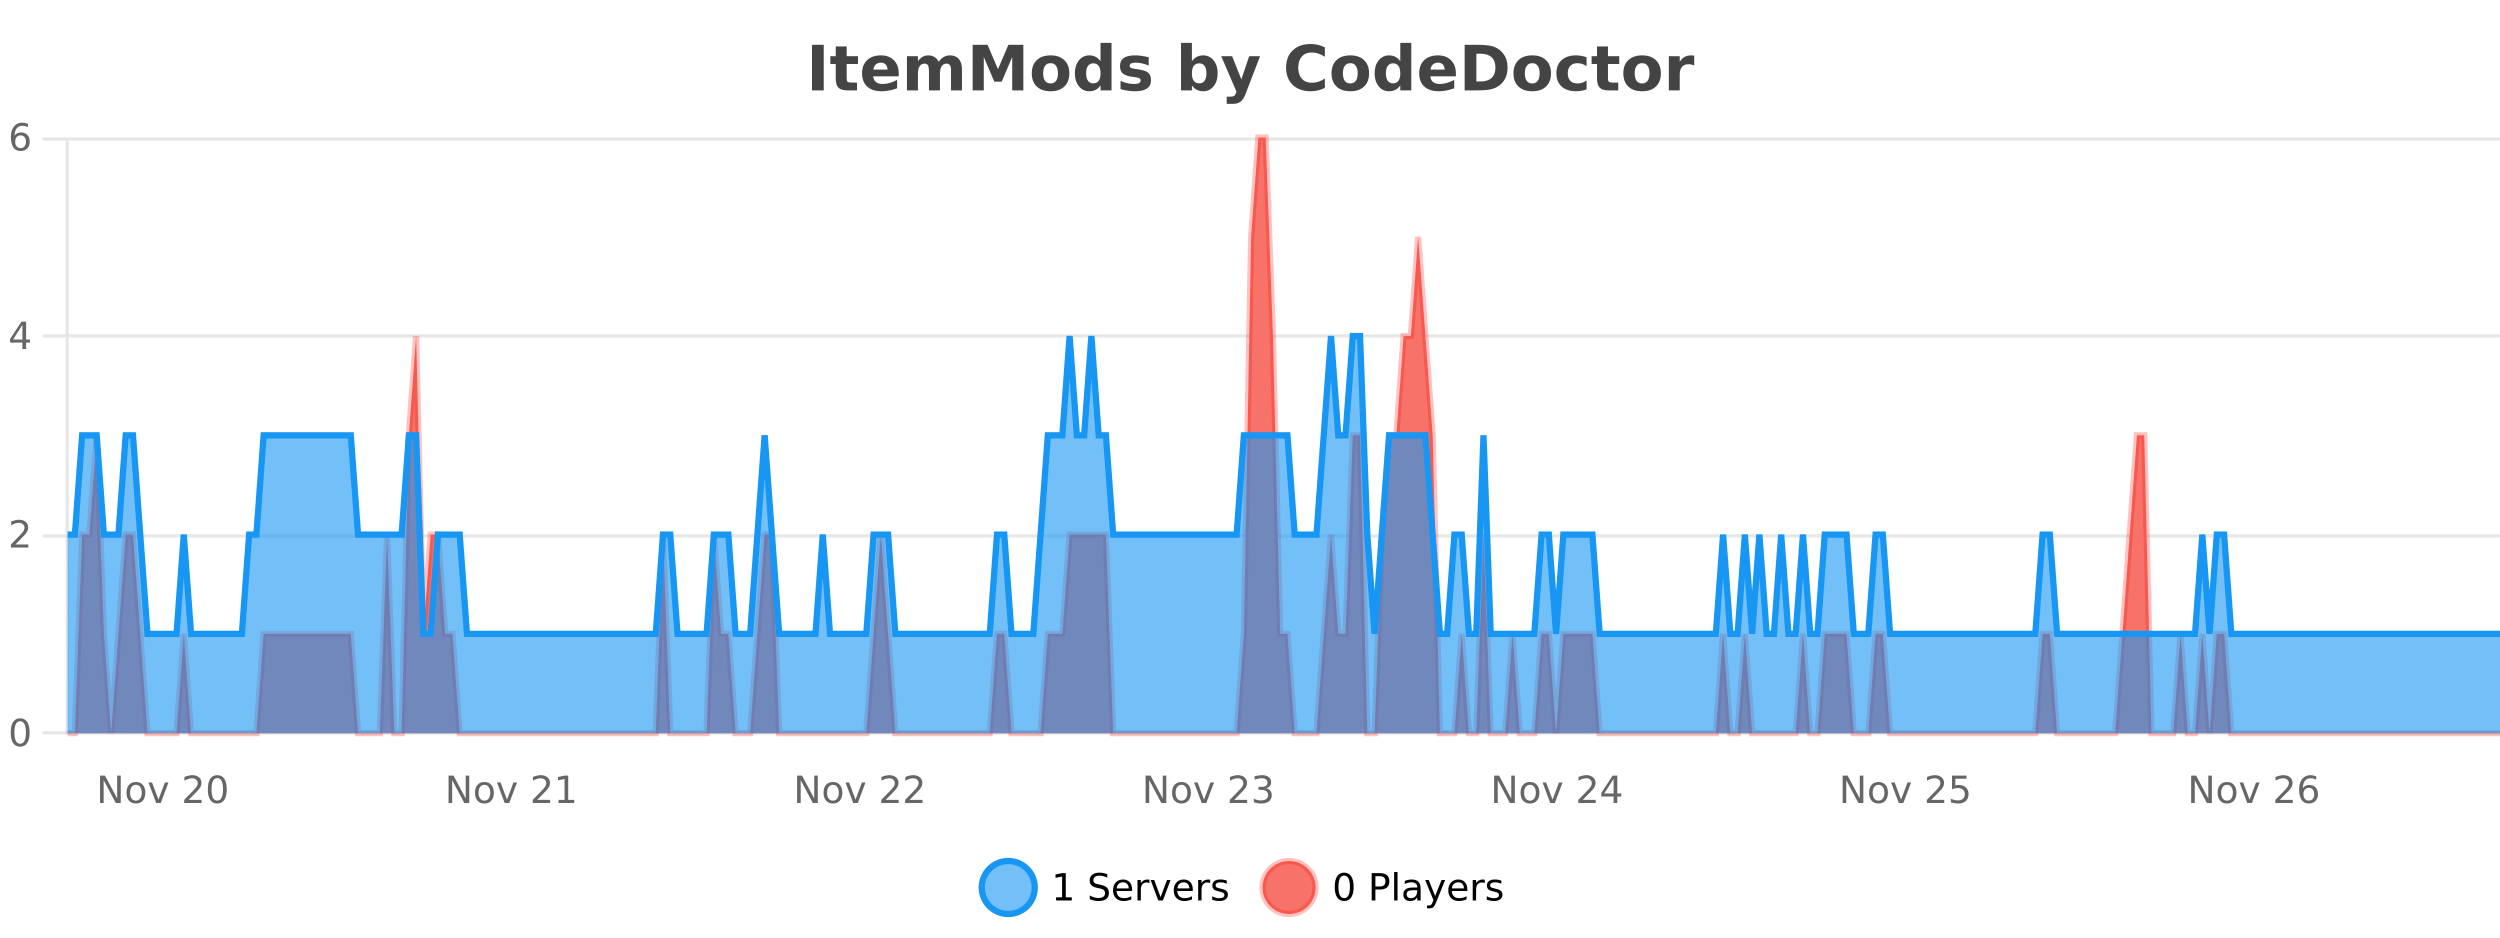<?xml version="1.0" encoding="UTF-8"?>
<svg xmlns="http://www.w3.org/2000/svg" xmlns:xlink="http://www.w3.org/1999/xlink" width="800pt" height="300pt" viewBox="0 0 800 300" version="1.1">
<defs>
<clipPath id="clip1">
  <path d="M 285 263 L 360 263 L 360 300 L 285 300 Z M 285 263 "/>
</clipPath>
<clipPath id="clip2">
  <path d="M 375 263 L 450 263 L 450 300 L 375 300 Z M 375 263 "/>
</clipPath>
<clipPath id="clip3">
  <path d="M 21.633 44 L 800 44 L 800 234.602 L 21.633 234.602 Z M 21.633 44 "/>
</clipPath>
<clipPath id="clip4">
  <path d="M 20.633 43 L 800 43 L 800 235.602 L 20.633 235.602 Z M 20.633 43 "/>
</clipPath>
<clipPath id="clip5">
  <path d="M 21.633 107 L 800 107 L 800 234.602 L 21.633 234.602 Z M 21.633 107 "/>
</clipPath>
<clipPath id="clip6">
  <path d="M 20.633 79 L 800 79 L 800 232 L 20.633 232 Z M 20.633 79 "/>
</clipPath>
</defs>
<g id="surface676046">
<rect x="0" y="0" width="800" height="300" style="fill:rgb(100%,100%,100%);fill-opacity:1;stroke:none;"/>
<path style="fill:none;stroke-width:1;stroke-linecap:butt;stroke-linejoin:miter;stroke:rgb(0%,0%,0%);stroke-opacity:0.098;stroke-miterlimit:10;" d="M 22 234.5 L 800 234.5 "/>
<path style="fill:none;stroke-width:1;stroke-linecap:butt;stroke-linejoin:miter;stroke:rgb(0%,0%,0%);stroke-opacity:0.098;stroke-miterlimit:10;" d="M 13.633 234.5 L 21 234.5 "/>
<path style="fill:none;stroke-width:1;stroke-linecap:butt;stroke-linejoin:miter;stroke:rgb(0%,0%,0%);stroke-opacity:0.098;stroke-miterlimit:10;" d="M 22 171.5 L 800 171.5 "/>
<path style="fill:none;stroke-width:1;stroke-linecap:butt;stroke-linejoin:miter;stroke:rgb(0%,0%,0%);stroke-opacity:0.098;stroke-miterlimit:10;" d="M 13.633 171.5 L 21 171.5 "/>
<path style="fill:none;stroke-width:1;stroke-linecap:butt;stroke-linejoin:miter;stroke:rgb(0%,0%,0%);stroke-opacity:0.098;stroke-miterlimit:10;" d="M 22 107.5 L 800 107.5 "/>
<path style="fill:none;stroke-width:1;stroke-linecap:butt;stroke-linejoin:miter;stroke:rgb(0%,0%,0%);stroke-opacity:0.098;stroke-miterlimit:10;" d="M 13.633 107.5 L 21 107.5 "/>
<path style="fill:none;stroke-width:1;stroke-linecap:butt;stroke-linejoin:miter;stroke:rgb(0%,0%,0%);stroke-opacity:0.098;stroke-miterlimit:10;" d="M 22 44.5 L 800 44.5 "/>
<path style="fill:none;stroke-width:1;stroke-linecap:butt;stroke-linejoin:miter;stroke:rgb(0%,0%,0%);stroke-opacity:0.098;stroke-miterlimit:10;" d="M 13.633 44.5 L 21 44.5 "/>
<path style=" stroke:none;fill-rule:nonzero;fill:rgb(9.02%,58.824%,95.294%);fill-opacity:0.6;" d="M 331.121 284 C 331.121 288.688 327.324 292.484 322.637 292.484 C 317.953 292.484 314.152 288.688 314.152 284 C 314.152 279.312 317.953 275.516 322.637 275.516 C 327.324 275.516 331.121 279.312 331.121 284 Z M 331.121 284 "/>
<g clip-path="url(#clip1)" clip-rule="nonzero">
<path style="fill:none;stroke-width:2;stroke-linecap:butt;stroke-linejoin:miter;stroke:rgb(9.02%,58.824%,95.294%);stroke-opacity:1;stroke-miterlimit:10;" d="M 331.121 284 C 331.121 288.688 327.324 292.484 322.637 292.484 C 317.953 292.484 314.152 288.688 314.152 284 C 314.152 279.312 317.953 275.516 322.637 275.516 C 327.324 275.516 331.121 279.312 331.121 284 Z M 331.121 284 "/>
</g>
<path style=" stroke:none;fill-rule:nonzero;fill:rgb(0%,0%,0%);fill-opacity:1;" d="M 337.938 287.156 L 339.875 287.156 L 339.875 280.484 L 337.766 280.906 L 337.766 279.828 L 339.859 279.406 L 341.047 279.406 L 341.047 287.156 L 342.984 287.156 L 342.984 288.156 L 337.938 288.156 Z M 354.32 279.688 L 354.32 280.844 C 353.871 280.637 353.445 280.48 353.039 280.375 C 352.641 280.262 352.262 280.203 351.898 280.203 C 351.25 280.203 350.75 280.328 350.398 280.578 C 350.055 280.828 349.883 281.188 349.883 281.656 C 349.883 282.043 349.996 282.336 350.227 282.531 C 350.453 282.73 350.898 282.887 351.555 283 L 352.258 283.156 C 353.141 283.324 353.793 283.621 354.211 284.047 C 354.637 284.465 354.852 285.027 354.852 285.734 C 354.852 286.59 354.562 287.234 353.992 287.672 C 353.43 288.109 352.594 288.328 351.492 288.328 C 351.086 288.328 350.648 288.281 350.18 288.188 C 349.711 288.094 349.227 287.953 348.727 287.766 L 348.727 286.547 C 349.203 286.82 349.672 287.023 350.133 287.156 C 350.602 287.293 351.055 287.359 351.492 287.359 C 352.168 287.359 352.688 287.23 353.055 286.969 C 353.43 286.699 353.617 286.32 353.617 285.828 C 353.617 285.402 353.48 285.07 353.211 284.828 C 352.949 284.578 352.516 284.398 351.914 284.281 L 351.195 284.141 C 350.309 283.965 349.668 283.688 349.273 283.312 C 348.887 282.938 348.695 282.418 348.695 281.75 C 348.695 280.969 348.965 280.359 349.508 279.922 C 350.047 279.477 350.797 279.25 351.758 279.25 C 352.172 279.25 352.59 279.289 353.008 279.359 C 353.434 279.434 353.871 279.543 354.32 279.688 Z M 362.266 284.609 L 362.266 285.125 L 357.297 285.125 C 357.348 285.875 357.57 286.445 357.969 286.828 C 358.375 287.215 358.93 287.406 359.641 287.406 C 360.055 287.406 360.457 287.359 360.844 287.266 C 361.238 287.164 361.629 287.008 362.016 286.797 L 362.016 287.828 C 361.617 287.984 361.219 288.105 360.812 288.188 C 360.406 288.281 359.992 288.328 359.578 288.328 C 358.535 288.328 357.707 288.027 357.094 287.422 C 356.477 286.809 356.172 285.98 356.172 284.938 C 356.172 283.867 356.461 283.016 357.047 282.391 C 357.629 281.758 358.41 281.438 359.391 281.438 C 360.273 281.438 360.973 281.727 361.484 282.297 C 362.004 282.859 362.266 283.633 362.266 284.609 Z M 361.188 284.281 C 361.176 283.699 361.008 283.23 360.688 282.875 C 360.363 282.523 359.938 282.344 359.406 282.344 C 358.801 282.344 358.316 282.516 357.953 282.859 C 357.598 283.203 357.395 283.684 357.344 284.297 Z M 367.836 282.594 C 367.711 282.531 367.574 282.484 367.43 282.453 C 367.293 282.414 367.137 282.391 366.961 282.391 C 366.355 282.391 365.887 282.59 365.555 282.984 C 365.23 283.383 365.07 283.953 365.07 284.703 L 365.07 288.156 L 363.992 288.156 L 363.992 281.594 L 365.07 281.594 L 365.07 282.609 C 365.297 282.215 365.594 281.922 365.961 281.734 C 366.324 281.539 366.766 281.438 367.289 281.438 C 367.359 281.438 367.438 281.445 367.523 281.453 C 367.617 281.465 367.715 281.48 367.82 281.5 Z M 368.195 281.594 L 369.336 281.594 L 371.383 287.094 L 373.445 281.594 L 374.586 281.594 L 372.117 288.156 L 370.648 288.156 Z M 381.688 284.609 L 381.688 285.125 L 376.719 285.125 C 376.77 285.875 376.992 286.445 377.391 286.828 C 377.797 287.215 378.352 287.406 379.062 287.406 C 379.477 287.406 379.879 287.359 380.266 287.266 C 380.66 287.164 381.051 287.008 381.438 286.797 L 381.438 287.828 C 381.039 287.984 380.641 288.105 380.234 288.188 C 379.828 288.281 379.414 288.328 379 288.328 C 377.957 288.328 377.129 288.027 376.516 287.422 C 375.898 286.809 375.594 285.98 375.594 284.938 C 375.594 283.867 375.883 283.016 376.469 282.391 C 377.051 281.758 377.832 281.438 378.812 281.438 C 379.695 281.438 380.395 281.727 380.906 282.297 C 381.426 282.859 381.688 283.633 381.688 284.609 Z M 380.609 284.281 C 380.598 283.699 380.43 283.23 380.109 282.875 C 379.785 282.523 379.359 282.344 378.828 282.344 C 378.223 282.344 377.738 282.516 377.375 282.859 C 377.02 283.203 376.816 283.684 376.766 284.297 Z M 387.258 282.594 C 387.133 282.531 386.996 282.484 386.852 282.453 C 386.715 282.414 386.559 282.391 386.383 282.391 C 385.777 282.391 385.309 282.59 384.977 282.984 C 384.652 283.383 384.492 283.953 384.492 284.703 L 384.492 288.156 L 383.414 288.156 L 383.414 281.594 L 384.492 281.594 L 384.492 282.609 C 384.719 282.215 385.016 281.922 385.383 281.734 C 385.746 281.539 386.188 281.438 386.711 281.438 C 386.781 281.438 386.859 281.445 386.945 281.453 C 387.039 281.465 387.137 281.48 387.242 281.5 Z M 392.562 281.781 L 392.562 282.812 C 392.258 282.656 391.941 282.543 391.609 282.469 C 391.285 282.387 390.945 282.344 390.594 282.344 C 390.062 282.344 389.66 282.43 389.391 282.594 C 389.117 282.75 388.984 282.996 388.984 283.328 C 388.984 283.578 389.078 283.777 389.266 283.922 C 389.461 284.059 389.852 284.188 390.438 284.312 L 390.797 284.406 C 391.566 284.562 392.113 284.793 392.438 285.094 C 392.758 285.398 392.922 285.812 392.922 286.344 C 392.922 286.961 392.676 287.445 392.188 287.797 C 391.707 288.152 391.047 288.328 390.203 288.328 C 389.848 288.328 389.477 288.289 389.094 288.219 C 388.719 288.156 388.32 288.059 387.906 287.922 L 387.906 286.797 C 388.301 287.008 388.691 287.164 389.078 287.266 C 389.461 287.371 389.848 287.422 390.234 287.422 C 390.734 287.422 391.117 287.34 391.391 287.172 C 391.672 286.996 391.812 286.746 391.812 286.422 C 391.812 286.133 391.711 285.906 391.516 285.75 C 391.316 285.594 390.883 285.445 390.219 285.297 L 389.844 285.219 C 389.176 285.074 388.691 284.855 388.391 284.562 C 388.098 284.273 387.953 283.875 387.953 283.375 C 387.953 282.75 388.172 282.273 388.609 281.938 C 389.047 281.605 389.664 281.438 390.469 281.438 C 390.863 281.438 391.238 281.469 391.594 281.531 C 391.945 281.586 392.27 281.668 392.562 281.781 Z M 332.637 277.016 "/>
<path style=" stroke:none;fill-rule:nonzero;fill:rgb(96.863%,44.706%,40.784%);fill-opacity:1;" d="M 420.988 284 C 420.988 288.688 417.191 292.484 412.504 292.484 C 407.82 292.484 404.02 288.688 404.02 284 C 404.02 279.312 407.82 275.516 412.504 275.516 C 417.191 275.516 420.988 279.312 420.988 284 Z M 420.988 284 "/>
<g clip-path="url(#clip2)" clip-rule="nonzero">
<path style="fill:none;stroke-width:2;stroke-linecap:butt;stroke-linejoin:miter;stroke:rgb(100%,4.706%,0%);stroke-opacity:0.247;stroke-miterlimit:10;" d="M 420.988 284 C 420.988 288.688 417.191 292.484 412.504 292.484 C 407.82 292.484 404.02 288.688 404.02 284 C 404.02 279.312 407.82 275.516 412.504 275.516 C 417.191 275.516 420.988 279.312 420.988 284 Z M 420.988 284 "/>
</g>
<path style=" stroke:none;fill-rule:nonzero;fill:rgb(0%,0%,0%);fill-opacity:1;" d="M 430.133 280.188 C 429.527 280.188 429.07 280.492 428.758 281.094 C 428.453 281.688 428.305 282.59 428.305 283.797 C 428.305 284.996 428.453 285.898 428.758 286.5 C 429.07 287.094 429.527 287.391 430.133 287.391 C 430.746 287.391 431.203 287.094 431.508 286.5 C 431.82 285.898 431.977 284.996 431.977 283.797 C 431.977 282.59 431.82 281.688 431.508 281.094 C 431.203 280.492 430.746 280.188 430.133 280.188 Z M 430.133 279.25 C 431.109 279.25 431.859 279.641 432.383 280.422 C 432.902 281.195 433.164 282.32 433.164 283.797 C 433.164 285.266 432.902 286.391 432.383 287.172 C 431.859 287.945 431.109 288.328 430.133 288.328 C 429.152 288.328 428.402 287.945 427.883 287.172 C 427.371 286.391 427.117 285.266 427.117 283.797 C 427.117 282.32 427.371 281.195 427.883 280.422 C 428.402 279.641 429.152 279.25 430.133 279.25 Z M 440.125 280.375 L 440.125 283.672 L 441.609 283.672 C 442.16 283.672 442.586 283.531 442.891 283.25 C 443.191 282.961 443.344 282.547 443.344 282.016 C 443.344 281.496 443.191 281.094 442.891 280.812 C 442.586 280.523 442.16 280.375 441.609 280.375 Z M 438.938 279.406 L 441.609 279.406 C 442.598 279.406 443.344 279.633 443.844 280.078 C 444.344 280.516 444.594 281.164 444.594 282.016 C 444.594 282.883 444.344 283.539 443.844 283.984 C 443.344 284.422 442.598 284.641 441.609 284.641 L 440.125 284.641 L 440.125 288.156 L 438.938 288.156 Z M 446.129 279.031 L 447.207 279.031 L 447.207 288.156 L 446.129 288.156 Z M 452.445 284.859 C 451.578 284.859 450.977 284.961 450.633 285.156 C 450.297 285.355 450.133 285.695 450.133 286.172 C 450.133 286.559 450.258 286.867 450.508 287.094 C 450.766 287.312 451.109 287.422 451.539 287.422 C 452.141 287.422 452.621 287.215 452.977 286.797 C 453.34 286.371 453.523 285.805 453.523 285.094 L 453.523 284.859 Z M 454.602 284.406 L 454.602 288.156 L 453.523 288.156 L 453.523 287.156 C 453.273 287.555 452.965 287.852 452.602 288.047 C 452.234 288.234 451.789 288.328 451.258 288.328 C 450.578 288.328 450.043 288.141 449.648 287.766 C 449.25 287.383 449.055 286.875 449.055 286.25 C 449.055 285.512 449.297 284.953 449.789 284.578 C 450.289 284.203 451.027 284.016 452.008 284.016 L 453.523 284.016 L 453.523 283.906 C 453.523 283.406 453.355 283.023 453.023 282.75 C 452.699 282.48 452.246 282.344 451.664 282.344 C 451.289 282.344 450.918 282.391 450.555 282.484 C 450.199 282.578 449.859 282.715 449.539 282.891 L 449.539 281.891 C 449.934 281.734 450.312 281.621 450.68 281.547 C 451.055 281.477 451.418 281.438 451.773 281.438 C 452.719 281.438 453.43 281.684 453.898 282.172 C 454.367 282.664 454.602 283.406 454.602 284.406 Z M 459.551 288.766 C 459.246 289.547 458.949 290.055 458.66 290.297 C 458.367 290.535 457.98 290.656 457.504 290.656 L 456.645 290.656 L 456.645 289.75 L 457.27 289.75 C 457.57 289.75 457.801 289.676 457.957 289.531 C 458.121 289.395 458.305 289.066 458.504 288.547 L 458.707 288.047 L 456.051 281.594 L 457.191 281.594 L 459.238 286.719 L 461.301 281.594 L 462.441 281.594 Z M 469.543 284.609 L 469.543 285.125 L 464.574 285.125 C 464.625 285.875 464.848 286.445 465.246 286.828 C 465.652 287.215 466.207 287.406 466.918 287.406 C 467.332 287.406 467.734 287.359 468.121 287.266 C 468.516 287.164 468.906 287.008 469.293 286.797 L 469.293 287.828 C 468.895 287.984 468.496 288.105 468.09 288.188 C 467.684 288.281 467.27 288.328 466.855 288.328 C 465.812 288.328 464.984 288.027 464.371 287.422 C 463.754 286.809 463.449 285.98 463.449 284.938 C 463.449 283.867 463.738 283.016 464.324 282.391 C 464.906 281.758 465.688 281.438 466.668 281.438 C 467.551 281.438 468.25 281.727 468.762 282.297 C 469.281 282.859 469.543 283.633 469.543 284.609 Z M 468.465 284.281 C 468.453 283.699 468.285 283.23 467.965 282.875 C 467.641 282.523 467.215 282.344 466.684 282.344 C 466.078 282.344 465.594 282.516 465.23 282.859 C 464.875 283.203 464.672 283.684 464.621 284.297 Z M 475.113 282.594 C 474.988 282.531 474.852 282.484 474.707 282.453 C 474.57 282.414 474.414 282.391 474.238 282.391 C 473.633 282.391 473.164 282.59 472.832 282.984 C 472.508 283.383 472.348 283.953 472.348 284.703 L 472.348 288.156 L 471.27 288.156 L 471.27 281.594 L 472.348 281.594 L 472.348 282.609 C 472.574 282.215 472.871 281.922 473.238 281.734 C 473.602 281.539 474.043 281.438 474.566 281.438 C 474.637 281.438 474.715 281.445 474.801 281.453 C 474.895 281.465 474.992 281.48 475.098 281.5 Z M 480.422 281.781 L 480.422 282.812 C 480.117 282.656 479.801 282.543 479.469 282.469 C 479.145 282.387 478.805 282.344 478.453 282.344 C 477.922 282.344 477.52 282.43 477.25 282.594 C 476.977 282.75 476.844 282.996 476.844 283.328 C 476.844 283.578 476.938 283.777 477.125 283.922 C 477.32 284.059 477.711 284.188 478.297 284.312 L 478.656 284.406 C 479.426 284.562 479.973 284.793 480.297 285.094 C 480.617 285.398 480.781 285.812 480.781 286.344 C 480.781 286.961 480.535 287.445 480.047 287.797 C 479.566 288.152 478.906 288.328 478.062 288.328 C 477.707 288.328 477.336 288.289 476.953 288.219 C 476.578 288.156 476.18 288.059 475.766 287.922 L 475.766 286.797 C 476.16 287.008 476.551 287.164 476.938 287.266 C 477.32 287.371 477.707 287.422 478.094 287.422 C 478.594 287.422 478.977 287.34 479.25 287.172 C 479.531 286.996 479.672 286.746 479.672 286.422 C 479.672 286.133 479.57 285.906 479.375 285.75 C 479.176 285.594 478.742 285.445 478.078 285.297 L 477.703 285.219 C 477.035 285.074 476.551 284.855 476.25 284.562 C 475.957 284.273 475.812 283.875 475.812 283.375 C 475.812 282.75 476.031 282.273 476.469 281.938 C 476.906 281.605 477.523 281.438 478.328 281.438 C 478.723 281.438 479.098 281.469 479.453 281.531 C 479.805 281.586 480.129 281.668 480.422 281.781 Z M 422.504 277.016 "/>
<path style=" stroke:none;fill-rule:nonzero;fill:rgb(26.667%,26.667%,26.667%);fill-opacity:1;" d="M 259.844 14.344 L 263.594 14.344 L 263.594 28.922 L 259.844 28.922 Z M 270.941 14.875 L 270.941 17.984 L 274.551 17.984 L 274.551 20.484 L 270.941 20.484 L 270.941 25.125 C 270.941 25.637 271.039 25.98 271.238 26.156 C 271.445 26.336 271.848 26.422 272.441 26.422 L 274.238 26.422 L 274.238 28.922 L 271.238 28.922 C 269.863 28.922 268.883 28.637 268.301 28.062 C 267.727 27.48 267.441 26.5 267.441 25.125 L 267.441 20.484 L 265.707 20.484 L 265.707 17.984 L 267.441 17.984 L 267.441 14.875 Z M 287.594 23.422 L 287.594 24.422 L 279.422 24.422 C 279.504 25.246 279.801 25.859 280.312 26.266 C 280.82 26.672 281.531 26.875 282.438 26.875 C 283.176 26.875 283.93 26.766 284.703 26.547 C 285.473 26.328 286.266 26 287.078 25.562 L 287.078 28.25 C 286.254 28.562 285.426 28.797 284.594 28.953 C 283.77 29.117 282.945 29.203 282.125 29.203 C 280.145 29.203 278.602 28.703 277.5 27.703 C 276.406 26.695 275.859 25.281 275.859 23.469 C 275.859 21.68 276.395 20.273 277.469 19.25 C 278.551 18.23 280.035 17.719 281.922 17.719 C 283.641 17.719 285.016 18.242 286.047 19.281 C 287.078 20.312 287.594 21.695 287.594 23.422 Z M 284 22.266 C 284 21.602 283.805 21.062 283.422 20.656 C 283.035 20.25 282.531 20.047 281.906 20.047 C 281.227 20.047 280.676 20.242 280.25 20.625 C 279.832 21 279.57 21.547 279.469 22.266 Z M 300.379 19.797 C 300.824 19.121 301.352 18.605 301.957 18.25 C 302.57 17.898 303.242 17.719 303.973 17.719 C 305.223 17.719 306.176 18.109 306.832 18.891 C 307.496 19.664 307.832 20.789 307.832 22.266 L 307.832 28.922 L 304.316 28.922 L 304.316 23.219 C 304.316 23.137 304.316 23.047 304.316 22.953 C 304.324 22.859 304.332 22.73 304.332 22.562 C 304.332 21.793 304.215 21.234 303.988 20.891 C 303.758 20.539 303.387 20.359 302.879 20.359 C 302.223 20.359 301.711 20.637 301.348 21.188 C 300.98 21.73 300.793 22.516 300.785 23.547 L 300.785 28.922 L 297.27 28.922 L 297.27 23.219 C 297.27 22.012 297.164 21.234 296.957 20.891 C 296.746 20.539 296.379 20.359 295.848 20.359 C 295.168 20.359 294.648 20.637 294.285 21.188 C 293.918 21.73 293.738 22.516 293.738 23.547 L 293.738 28.922 L 290.223 28.922 L 290.223 17.984 L 293.738 17.984 L 293.738 19.578 C 294.176 18.965 294.668 18.5 295.223 18.188 C 295.773 17.875 296.387 17.719 297.066 17.719 C 297.816 17.719 298.48 17.902 299.066 18.266 C 299.648 18.633 300.086 19.141 300.379 19.797 Z M 311.25 14.344 L 316.031 14.344 L 319.344 22.141 L 322.688 14.344 L 327.469 14.344 L 327.469 28.922 L 323.906 28.922 L 323.906 18.25 L 320.547 26.125 L 318.172 26.125 L 314.812 18.25 L 314.812 28.922 L 311.25 28.922 Z M 336.199 20.219 C 335.418 20.219 334.824 20.5 334.418 21.062 C 334.012 21.617 333.809 22.418 333.809 23.469 C 333.809 24.512 334.012 25.312 334.418 25.875 C 334.824 26.43 335.418 26.703 336.199 26.703 C 336.957 26.703 337.535 26.43 337.934 25.875 C 338.34 25.312 338.543 24.512 338.543 23.469 C 338.543 22.418 338.34 21.617 337.934 21.062 C 337.535 20.5 336.957 20.219 336.199 20.219 Z M 336.199 17.719 C 338.074 17.719 339.535 18.23 340.59 19.25 C 341.652 20.262 342.184 21.668 342.184 23.469 C 342.184 25.262 341.652 26.668 340.59 27.688 C 339.535 28.699 338.074 29.203 336.199 29.203 C 334.301 29.203 332.824 28.699 331.762 27.688 C 330.699 26.668 330.168 25.262 330.168 23.469 C 330.168 21.668 330.699 20.262 331.762 19.25 C 332.824 18.23 334.301 17.719 336.199 17.719 Z M 352.172 19.578 L 352.172 13.719 L 355.688 13.719 L 355.688 28.922 L 352.172 28.922 L 352.172 27.344 C 351.691 27.992 351.16 28.465 350.578 28.766 C 349.992 29.055 349.32 29.203 348.562 29.203 C 347.219 29.203 346.113 28.668 345.25 27.594 C 344.383 26.523 343.953 25.148 343.953 23.469 C 343.953 21.781 344.383 20.402 345.25 19.328 C 346.113 18.258 347.219 17.719 348.562 17.719 C 349.32 17.719 349.992 17.871 350.578 18.172 C 351.16 18.477 351.691 18.945 352.172 19.578 Z M 349.859 26.672 C 350.609 26.672 351.18 26.402 351.578 25.859 C 351.973 25.309 352.172 24.512 352.172 23.469 C 352.172 22.43 351.973 21.637 351.578 21.094 C 351.18 20.543 350.609 20.266 349.859 20.266 C 349.117 20.266 348.551 20.543 348.156 21.094 C 347.758 21.637 347.562 22.43 347.562 23.469 C 347.562 24.512 347.758 25.309 348.156 25.859 C 348.551 26.402 349.117 26.672 349.859 26.672 Z M 367.586 18.328 L 367.586 20.984 C 366.844 20.672 366.125 20.438 365.43 20.281 C 364.73 20.125 364.07 20.047 363.445 20.047 C 362.789 20.047 362.297 20.133 361.977 20.297 C 361.652 20.465 361.492 20.719 361.492 21.062 C 361.492 21.344 361.609 21.559 361.852 21.703 C 362.102 21.852 362.539 21.961 363.164 22.031 L 363.789 22.125 C 365.578 22.355 366.781 22.73 367.398 23.25 C 368.012 23.773 368.32 24.59 368.32 25.703 C 368.32 26.871 367.887 27.746 367.023 28.328 C 366.168 28.914 364.891 29.203 363.195 29.203 C 362.465 29.203 361.715 29.145 360.945 29.031 C 360.172 28.918 359.383 28.746 358.57 28.516 L 358.57 25.859 C 359.266 26.203 359.98 26.461 360.711 26.625 C 361.438 26.793 362.184 26.875 362.945 26.875 C 363.633 26.875 364.148 26.781 364.492 26.594 C 364.836 26.406 365.008 26.125 365.008 25.75 C 365.008 25.438 364.887 25.211 364.648 25.062 C 364.406 24.906 363.934 24.789 363.227 24.703 L 362.617 24.625 C 361.055 24.43 359.961 24.07 359.336 23.547 C 358.711 23.016 358.398 22.215 358.398 21.141 C 358.398 19.984 358.793 19.125 359.586 18.562 C 360.387 18 361.605 17.719 363.242 17.719 C 363.887 17.719 364.562 17.773 365.273 17.875 C 365.98 17.969 366.75 18.121 367.586 18.328 Z M 383.734 26.672 C 384.484 26.672 385.055 26.402 385.453 25.859 C 385.848 25.309 386.047 24.512 386.047 23.469 C 386.047 22.43 385.848 21.637 385.453 21.094 C 385.055 20.543 384.484 20.266 383.734 20.266 C 382.984 20.266 382.406 20.543 382 21.094 C 381.602 21.637 381.406 22.43 381.406 23.469 C 381.406 24.5 381.602 25.293 382 25.844 C 382.406 26.398 382.984 26.672 383.734 26.672 Z M 381.406 19.578 C 381.895 18.945 382.43 18.477 383.016 18.172 C 383.598 17.871 384.27 17.719 385.031 17.719 C 386.383 17.719 387.492 18.258 388.359 19.328 C 389.223 20.402 389.656 21.781 389.656 23.469 C 389.656 25.148 389.223 26.523 388.359 27.594 C 387.492 28.668 386.383 29.203 385.031 29.203 C 384.27 29.203 383.598 29.051 383.016 28.75 C 382.43 28.449 381.895 27.98 381.406 27.344 L 381.406 28.922 L 377.922 28.922 L 377.922 13.719 L 381.406 13.719 Z M 390.797 17.984 L 394.281 17.984 L 397.234 25.406 L 399.734 17.984 L 403.219 17.984 L 398.625 29.953 C 398.164 31.172 397.625 32.02 397 32.5 C 396.383 32.988 395.578 33.234 394.578 33.234 L 392.547 33.234 L 392.547 30.938 L 393.641 30.938 C 394.234 30.938 394.664 30.844 394.938 30.656 C 395.207 30.469 395.414 30.129 395.562 29.641 L 395.672 29.344 Z M 423.953 28.125 C 423.254 28.48 422.531 28.746 421.781 28.922 C 421.039 29.109 420.258 29.203 419.438 29.203 C 417.008 29.203 415.086 28.527 413.672 27.172 C 412.254 25.809 411.547 23.965 411.547 21.641 C 411.547 19.32 412.254 17.48 413.672 16.125 C 415.086 14.762 417.008 14.078 419.438 14.078 C 420.258 14.078 421.039 14.172 421.781 14.359 C 422.531 14.539 423.254 14.805 423.953 15.156 L 423.953 18.172 C 423.254 17.703 422.566 17.359 421.891 17.141 C 421.211 16.914 420.5 16.797 419.75 16.797 C 418.406 16.797 417.348 17.23 416.578 18.094 C 415.816 18.949 415.438 20.133 415.438 21.641 C 415.438 23.152 415.816 24.34 416.578 25.203 C 417.348 26.059 418.406 26.484 419.75 26.484 C 420.5 26.484 421.211 26.375 421.891 26.156 C 422.566 25.93 423.254 25.578 423.953 25.109 Z M 432.117 20.219 C 431.336 20.219 430.742 20.5 430.336 21.062 C 429.93 21.617 429.727 22.418 429.727 23.469 C 429.727 24.512 429.93 25.312 430.336 25.875 C 430.742 26.43 431.336 26.703 432.117 26.703 C 432.875 26.703 433.453 26.43 433.852 25.875 C 434.258 25.312 434.461 24.512 434.461 23.469 C 434.461 22.418 434.258 21.617 433.852 21.062 C 433.453 20.5 432.875 20.219 432.117 20.219 Z M 432.117 17.719 C 433.992 17.719 435.453 18.23 436.508 19.25 C 437.57 20.262 438.102 21.668 438.102 23.469 C 438.102 25.262 437.57 26.668 436.508 27.688 C 435.453 28.699 433.992 29.203 432.117 29.203 C 430.219 29.203 428.742 28.699 427.68 27.688 C 426.617 26.668 426.086 25.262 426.086 23.469 C 426.086 21.668 426.617 20.262 427.68 19.25 C 428.742 18.23 430.219 17.719 432.117 17.719 Z M 448.094 19.578 L 448.094 13.719 L 451.609 13.719 L 451.609 28.922 L 448.094 28.922 L 448.094 27.344 C 447.613 27.992 447.082 28.465 446.5 28.766 C 445.914 29.055 445.242 29.203 444.484 29.203 C 443.141 29.203 442.035 28.668 441.172 27.594 C 440.305 26.523 439.875 25.148 439.875 23.469 C 439.875 21.781 440.305 20.402 441.172 19.328 C 442.035 18.258 443.141 17.719 444.484 17.719 C 445.242 17.719 445.914 17.871 446.5 18.172 C 447.082 18.477 447.613 18.945 448.094 19.578 Z M 445.781 26.672 C 446.531 26.672 447.102 26.402 447.5 25.859 C 447.895 25.309 448.094 24.512 448.094 23.469 C 448.094 22.43 447.895 21.637 447.5 21.094 C 447.102 20.543 446.531 20.266 445.781 20.266 C 445.039 20.266 444.473 20.543 444.078 21.094 C 443.68 21.637 443.484 22.43 443.484 23.469 C 443.484 24.512 443.68 25.309 444.078 25.859 C 444.473 26.402 445.039 26.672 445.781 26.672 Z M 465.875 23.422 L 465.875 24.422 L 457.703 24.422 C 457.785 25.246 458.082 25.859 458.594 26.266 C 459.102 26.672 459.812 26.875 460.719 26.875 C 461.457 26.875 462.211 26.766 462.984 26.547 C 463.754 26.328 464.547 26 465.359 25.562 L 465.359 28.25 C 464.535 28.562 463.707 28.797 462.875 28.953 C 462.051 29.117 461.227 29.203 460.406 29.203 C 458.426 29.203 456.883 28.703 455.781 27.703 C 454.688 26.695 454.141 25.281 454.141 23.469 C 454.141 21.68 454.676 20.273 455.75 19.25 C 456.832 18.23 458.316 17.719 460.203 17.719 C 461.922 17.719 463.297 18.242 464.328 19.281 C 465.359 20.312 465.875 21.695 465.875 23.422 Z M 462.281 22.266 C 462.281 21.602 462.086 21.062 461.703 20.656 C 461.316 20.25 460.812 20.047 460.188 20.047 C 459.508 20.047 458.957 20.242 458.531 20.625 C 458.113 21 457.852 21.547 457.75 22.266 Z M 472.441 17.188 L 472.441 26.078 L 473.785 26.078 C 475.324 26.078 476.504 25.699 477.316 24.938 C 478.129 24.18 478.535 23.07 478.535 21.609 C 478.535 20.172 478.129 19.078 477.316 18.328 C 476.512 17.57 475.336 17.188 473.785 17.188 Z M 468.691 14.344 L 472.645 14.344 C 474.863 14.344 476.512 14.5 477.598 14.812 C 478.68 15.125 479.605 15.664 480.379 16.422 C 481.066 17.078 481.574 17.84 481.91 18.703 C 482.242 19.559 482.41 20.527 482.41 21.609 C 482.41 22.715 482.242 23.699 481.91 24.562 C 481.574 25.43 481.066 26.188 480.379 26.844 C 479.598 27.594 478.66 28.133 477.566 28.453 C 476.473 28.766 474.832 28.922 472.645 28.922 L 468.691 28.922 Z M 490.34 20.219 C 489.559 20.219 488.965 20.5 488.559 21.062 C 488.152 21.617 487.949 22.418 487.949 23.469 C 487.949 24.512 488.152 25.312 488.559 25.875 C 488.965 26.43 489.559 26.703 490.34 26.703 C 491.098 26.703 491.676 26.43 492.074 25.875 C 492.48 25.312 492.684 24.512 492.684 23.469 C 492.684 22.418 492.48 21.617 492.074 21.062 C 491.676 20.5 491.098 20.219 490.34 20.219 Z M 490.34 17.719 C 492.215 17.719 493.676 18.23 494.73 19.25 C 495.793 20.262 496.324 21.668 496.324 23.469 C 496.324 25.262 495.793 26.668 494.73 27.688 C 493.676 28.699 492.215 29.203 490.34 29.203 C 488.441 29.203 486.965 28.699 485.902 27.688 C 484.84 26.668 484.309 25.262 484.309 23.469 C 484.309 21.668 484.84 20.262 485.902 19.25 C 486.965 18.23 488.441 17.719 490.34 17.719 Z M 507.703 18.328 L 507.703 21.172 C 507.234 20.852 506.758 20.609 506.281 20.453 C 505.801 20.297 505.301 20.219 504.781 20.219 C 503.812 20.219 503.051 20.508 502.5 21.078 C 501.957 21.641 501.688 22.438 501.688 23.469 C 501.688 24.492 501.957 25.289 502.5 25.859 C 503.051 26.422 503.812 26.703 504.781 26.703 C 505.332 26.703 505.852 26.625 506.344 26.469 C 506.832 26.305 507.285 26.059 507.703 25.734 L 507.703 28.594 C 507.16 28.805 506.609 28.953 506.047 29.047 C 505.484 29.148 504.914 29.203 504.344 29.203 C 502.375 29.203 500.832 28.699 499.719 27.688 C 498.602 26.68 498.047 25.273 498.047 23.469 C 498.047 21.656 498.602 20.246 499.719 19.234 C 500.832 18.227 502.375 17.719 504.344 17.719 C 504.914 17.719 505.477 17.773 506.031 17.875 C 506.594 17.969 507.148 18.121 507.703 18.328 Z M 514.547 14.875 L 514.547 17.984 L 518.156 17.984 L 518.156 20.484 L 514.547 20.484 L 514.547 25.125 C 514.547 25.637 514.645 25.98 514.844 26.156 C 515.051 26.336 515.453 26.422 516.047 26.422 L 517.844 26.422 L 517.844 28.922 L 514.844 28.922 C 513.469 28.922 512.488 28.637 511.906 28.062 C 511.332 27.48 511.047 26.5 511.047 25.125 L 511.047 20.484 L 509.312 20.484 L 509.312 17.984 L 511.047 17.984 L 511.047 14.875 Z M 525.496 20.219 C 524.715 20.219 524.121 20.5 523.715 21.062 C 523.309 21.617 523.105 22.418 523.105 23.469 C 523.105 24.512 523.309 25.312 523.715 25.875 C 524.121 26.43 524.715 26.703 525.496 26.703 C 526.254 26.703 526.832 26.43 527.23 25.875 C 527.637 25.312 527.84 24.512 527.84 23.469 C 527.84 22.418 527.637 21.617 527.23 21.062 C 526.832 20.5 526.254 20.219 525.496 20.219 Z M 525.496 17.719 C 527.371 17.719 528.832 18.23 529.887 19.25 C 530.949 20.262 531.48 21.668 531.48 23.469 C 531.48 25.262 530.949 26.668 529.887 27.688 C 528.832 28.699 527.371 29.203 525.496 29.203 C 523.598 29.203 522.121 28.699 521.059 27.688 C 519.996 26.668 519.465 25.262 519.465 23.469 C 519.465 21.668 519.996 20.262 521.059 19.25 C 522.121 18.23 523.598 17.719 525.496 17.719 Z M 542.156 20.969 C 541.844 20.824 541.535 20.719 541.234 20.656 C 540.93 20.586 540.629 20.547 540.328 20.547 C 539.422 20.547 538.723 20.836 538.234 21.406 C 537.754 21.98 537.516 22.805 537.516 23.875 L 537.516 28.922 L 534.031 28.922 L 534.031 17.984 L 537.516 17.984 L 537.516 19.781 C 537.961 19.062 538.477 18.543 539.062 18.219 C 539.645 17.887 540.344 17.719 541.156 17.719 C 541.281 17.719 541.41 17.727 541.547 17.734 C 541.68 17.746 541.879 17.766 542.141 17.797 Z M 258 10.359 "/>
<path style="fill:none;stroke-width:1;stroke-linecap:butt;stroke-linejoin:miter;stroke:rgb(0%,0%,0%);stroke-opacity:0.098;stroke-miterlimit:10;" d="M 21 234.5 L 801 234.5 "/>
<path style=" stroke:none;fill-rule:nonzero;fill:rgb(40%,40%,40%);fill-opacity:1;" d="M 32.012 248.203 L 33.605 248.203 L 37.496 255.516 L 37.496 248.203 L 38.637 248.203 L 38.637 256.953 L 37.043 256.953 L 33.168 249.641 L 33.168 256.953 L 32.012 256.953 Z M 43.488 251.141 C 42.914 251.141 42.457 251.371 42.113 251.828 C 41.777 252.277 41.613 252.891 41.613 253.672 C 41.613 254.465 41.777 255.086 42.113 255.531 C 42.445 255.98 42.902 256.203 43.488 256.203 C 44.059 256.203 44.512 255.98 44.848 255.531 C 45.191 255.074 45.363 254.453 45.363 253.672 C 45.363 252.902 45.191 252.289 44.848 251.828 C 44.512 251.371 44.059 251.141 43.488 251.141 Z M 43.488 250.234 C 44.426 250.234 45.16 250.543 45.691 251.156 C 46.23 251.762 46.504 252.602 46.504 253.672 C 46.504 254.746 46.23 255.59 45.691 256.203 C 45.16 256.82 44.426 257.125 43.488 257.125 C 42.551 257.125 41.809 256.82 41.27 256.203 C 40.738 255.59 40.473 254.746 40.473 253.672 C 40.473 252.602 40.738 251.762 41.27 251.156 C 41.809 250.543 42.551 250.234 43.488 250.234 Z M 47.516 250.391 L 48.656 250.391 L 50.703 255.891 L 52.766 250.391 L 53.906 250.391 L 51.438 256.953 L 49.969 256.953 Z M 60.371 255.953 L 64.512 255.953 L 64.512 256.953 L 58.949 256.953 L 58.949 255.953 C 59.395 255.496 60.004 254.875 60.777 254.094 C 61.559 253.305 62.047 252.793 62.246 252.562 C 62.629 252.148 62.895 251.793 63.043 251.5 C 63.199 251.199 63.277 250.906 63.277 250.625 C 63.277 250.156 63.109 249.777 62.777 249.484 C 62.453 249.195 62.031 249.047 61.512 249.047 C 61.137 249.047 60.738 249.109 60.324 249.234 C 59.918 249.359 59.48 249.559 59.012 249.828 L 59.012 248.625 C 59.488 248.438 59.934 248.297 60.34 248.203 C 60.754 248.102 61.137 248.047 61.48 248.047 C 62.387 248.047 63.109 248.277 63.652 248.734 C 64.191 249.184 64.465 249.789 64.465 250.547 C 64.465 250.902 64.395 251.242 64.262 251.562 C 64.125 251.887 63.879 252.266 63.527 252.703 C 63.422 252.82 63.109 253.148 62.59 253.688 C 62.066 254.23 61.328 254.984 60.371 255.953 Z M 69.523 248.984 C 68.918 248.984 68.461 249.289 68.148 249.891 C 67.844 250.484 67.695 251.387 67.695 252.594 C 67.695 253.793 67.844 254.695 68.148 255.297 C 68.461 255.891 68.918 256.188 69.523 256.188 C 70.137 256.188 70.594 255.891 70.898 255.297 C 71.211 254.695 71.367 253.793 71.367 252.594 C 71.367 251.387 71.211 250.484 70.898 249.891 C 70.594 249.289 70.137 248.984 69.523 248.984 Z M 69.523 248.047 C 70.5 248.047 71.25 248.438 71.773 249.219 C 72.293 249.992 72.555 251.117 72.555 252.594 C 72.555 254.062 72.293 255.188 71.773 255.969 C 71.25 256.742 70.5 257.125 69.523 257.125 C 68.543 257.125 67.793 256.742 67.273 255.969 C 66.762 255.188 66.508 254.062 66.508 252.594 C 66.508 251.117 66.762 249.992 67.273 249.219 C 67.793 248.438 68.543 248.047 69.523 248.047 Z M 30.84 245.816 "/>
<path style=" stroke:none;fill-rule:nonzero;fill:rgb(40%,40%,40%);fill-opacity:1;" d="M 143.539 248.203 L 145.133 248.203 L 149.023 255.516 L 149.023 248.203 L 150.164 248.203 L 150.164 256.953 L 148.57 256.953 L 144.695 249.641 L 144.695 256.953 L 143.539 256.953 Z M 155.016 251.141 C 154.441 251.141 153.984 251.371 153.641 251.828 C 153.305 252.277 153.141 252.891 153.141 253.672 C 153.141 254.465 153.305 255.086 153.641 255.531 C 153.973 255.98 154.43 256.203 155.016 256.203 C 155.586 256.203 156.039 255.98 156.375 255.531 C 156.719 255.074 156.891 254.453 156.891 253.672 C 156.891 252.902 156.719 252.289 156.375 251.828 C 156.039 251.371 155.586 251.141 155.016 251.141 Z M 155.016 250.234 C 155.953 250.234 156.688 250.543 157.219 251.156 C 157.758 251.762 158.031 252.602 158.031 253.672 C 158.031 254.746 157.758 255.59 157.219 256.203 C 156.688 256.82 155.953 257.125 155.016 257.125 C 154.078 257.125 153.336 256.82 152.797 256.203 C 152.266 255.59 152 254.746 152 253.672 C 152 252.602 152.266 251.762 152.797 251.156 C 153.336 250.543 154.078 250.234 155.016 250.234 Z M 159.047 250.391 L 160.188 250.391 L 162.234 255.891 L 164.297 250.391 L 165.438 250.391 L 162.969 256.953 L 161.5 256.953 Z M 171.898 255.953 L 176.039 255.953 L 176.039 256.953 L 170.477 256.953 L 170.477 255.953 C 170.922 255.496 171.531 254.875 172.305 254.094 C 173.086 253.305 173.574 252.793 173.773 252.562 C 174.156 252.148 174.422 251.793 174.57 251.5 C 174.727 251.199 174.805 250.906 174.805 250.625 C 174.805 250.156 174.637 249.777 174.305 249.484 C 173.98 249.195 173.559 249.047 173.039 249.047 C 172.664 249.047 172.266 249.109 171.852 249.234 C 171.445 249.359 171.008 249.559 170.539 249.828 L 170.539 248.625 C 171.016 248.438 171.461 248.297 171.867 248.203 C 172.281 248.102 172.664 248.047 173.008 248.047 C 173.914 248.047 174.637 248.277 175.18 248.734 C 175.719 249.184 175.992 249.789 175.992 250.547 C 175.992 250.902 175.922 251.242 175.789 251.562 C 175.652 251.887 175.406 252.266 175.055 252.703 C 174.949 252.82 174.637 253.148 174.117 253.688 C 173.594 254.23 172.855 254.984 171.898 255.953 Z M 178.719 255.953 L 180.656 255.953 L 180.656 249.281 L 178.547 249.703 L 178.547 248.625 L 180.641 248.203 L 181.828 248.203 L 181.828 255.953 L 183.766 255.953 L 183.766 256.953 L 178.719 256.953 Z M 142.367 245.816 "/>
<path style=" stroke:none;fill-rule:nonzero;fill:rgb(40%,40%,40%);fill-opacity:1;" d="M 255.066 248.203 L 256.66 248.203 L 260.551 255.516 L 260.551 248.203 L 261.691 248.203 L 261.691 256.953 L 260.098 256.953 L 256.223 249.641 L 256.223 256.953 L 255.066 256.953 Z M 266.543 251.141 C 265.969 251.141 265.512 251.371 265.168 251.828 C 264.832 252.277 264.668 252.891 264.668 253.672 C 264.668 254.465 264.832 255.086 265.168 255.531 C 265.5 255.98 265.957 256.203 266.543 256.203 C 267.113 256.203 267.566 255.98 267.902 255.531 C 268.246 255.074 268.418 254.453 268.418 253.672 C 268.418 252.902 268.246 252.289 267.902 251.828 C 267.566 251.371 267.113 251.141 266.543 251.141 Z M 266.543 250.234 C 267.48 250.234 268.215 250.543 268.746 251.156 C 269.285 251.762 269.559 252.602 269.559 253.672 C 269.559 254.746 269.285 255.59 268.746 256.203 C 268.215 256.82 267.48 257.125 266.543 257.125 C 265.605 257.125 264.863 256.82 264.324 256.203 C 263.793 255.59 263.527 254.746 263.527 253.672 C 263.527 252.602 263.793 251.762 264.324 251.156 C 264.863 250.543 265.605 250.234 266.543 250.234 Z M 270.57 250.391 L 271.711 250.391 L 273.758 255.891 L 275.82 250.391 L 276.961 250.391 L 274.492 256.953 L 273.023 256.953 Z M 283.426 255.953 L 287.566 255.953 L 287.566 256.953 L 282.004 256.953 L 282.004 255.953 C 282.449 255.496 283.059 254.875 283.832 254.094 C 284.613 253.305 285.102 252.793 285.301 252.562 C 285.684 252.148 285.949 251.793 286.098 251.5 C 286.254 251.199 286.332 250.906 286.332 250.625 C 286.332 250.156 286.164 249.777 285.832 249.484 C 285.508 249.195 285.086 249.047 284.566 249.047 C 284.191 249.047 283.793 249.109 283.379 249.234 C 282.973 249.359 282.535 249.559 282.066 249.828 L 282.066 248.625 C 282.543 248.438 282.988 248.297 283.395 248.203 C 283.809 248.102 284.191 248.047 284.535 248.047 C 285.441 248.047 286.164 248.277 286.707 248.734 C 287.246 249.184 287.52 249.789 287.52 250.547 C 287.52 250.902 287.449 251.242 287.316 251.562 C 287.18 251.887 286.934 252.266 286.582 252.703 C 286.477 252.82 286.164 253.148 285.645 253.688 C 285.121 254.23 284.383 254.984 283.426 255.953 Z M 291.062 255.953 L 295.203 255.953 L 295.203 256.953 L 289.641 256.953 L 289.641 255.953 C 290.086 255.496 290.695 254.875 291.469 254.094 C 292.25 253.305 292.738 252.793 292.938 252.562 C 293.32 252.148 293.586 251.793 293.734 251.5 C 293.891 251.199 293.969 250.906 293.969 250.625 C 293.969 250.156 293.801 249.777 293.469 249.484 C 293.145 249.195 292.723 249.047 292.203 249.047 C 291.828 249.047 291.43 249.109 291.016 249.234 C 290.609 249.359 290.172 249.559 289.703 249.828 L 289.703 248.625 C 290.18 248.438 290.625 248.297 291.031 248.203 C 291.445 248.102 291.828 248.047 292.172 248.047 C 293.078 248.047 293.801 248.277 294.344 248.734 C 294.883 249.184 295.156 249.789 295.156 250.547 C 295.156 250.902 295.086 251.242 294.953 251.562 C 294.816 251.887 294.57 252.266 294.219 252.703 C 294.113 252.82 293.801 253.148 293.281 253.688 C 292.758 254.23 292.02 254.984 291.062 255.953 Z M 253.895 245.816 "/>
<path style=" stroke:none;fill-rule:nonzero;fill:rgb(40%,40%,40%);fill-opacity:1;" d="M 366.594 248.203 L 368.188 248.203 L 372.078 255.516 L 372.078 248.203 L 373.219 248.203 L 373.219 256.953 L 371.625 256.953 L 367.75 249.641 L 367.75 256.953 L 366.594 256.953 Z M 378.07 251.141 C 377.496 251.141 377.039 251.371 376.695 251.828 C 376.359 252.277 376.195 252.891 376.195 253.672 C 376.195 254.465 376.359 255.086 376.695 255.531 C 377.027 255.98 377.484 256.203 378.07 256.203 C 378.641 256.203 379.094 255.98 379.43 255.531 C 379.773 255.074 379.945 254.453 379.945 253.672 C 379.945 252.902 379.773 252.289 379.43 251.828 C 379.094 251.371 378.641 251.141 378.07 251.141 Z M 378.07 250.234 C 379.008 250.234 379.742 250.543 380.273 251.156 C 380.812 251.762 381.086 252.602 381.086 253.672 C 381.086 254.746 380.812 255.59 380.273 256.203 C 379.742 256.82 379.008 257.125 378.07 257.125 C 377.133 257.125 376.391 256.82 375.852 256.203 C 375.32 255.59 375.055 254.746 375.055 253.672 C 375.055 252.602 375.32 251.762 375.852 251.156 C 376.391 250.543 377.133 250.234 378.07 250.234 Z M 382.102 250.391 L 383.242 250.391 L 385.289 255.891 L 387.352 250.391 L 388.492 250.391 L 386.023 256.953 L 384.555 256.953 Z M 394.953 255.953 L 399.094 255.953 L 399.094 256.953 L 393.531 256.953 L 393.531 255.953 C 393.977 255.496 394.586 254.875 395.359 254.094 C 396.141 253.305 396.629 252.793 396.828 252.562 C 397.211 252.148 397.477 251.793 397.625 251.5 C 397.781 251.199 397.859 250.906 397.859 250.625 C 397.859 250.156 397.691 249.777 397.359 249.484 C 397.035 249.195 396.613 249.047 396.094 249.047 C 395.719 249.047 395.32 249.109 394.906 249.234 C 394.5 249.359 394.062 249.559 393.594 249.828 L 393.594 248.625 C 394.07 248.438 394.516 248.297 394.922 248.203 C 395.336 248.102 395.719 248.047 396.062 248.047 C 396.969 248.047 397.691 248.277 398.234 248.734 C 398.773 249.184 399.047 249.789 399.047 250.547 C 399.047 250.902 398.977 251.242 398.844 251.562 C 398.707 251.887 398.461 252.266 398.109 252.703 C 398.004 252.82 397.691 253.148 397.172 253.688 C 396.648 254.23 395.91 254.984 394.953 255.953 Z M 405.164 252.234 C 405.727 252.359 406.164 252.617 406.477 253 C 406.797 253.375 406.961 253.844 406.961 254.406 C 406.961 255.273 406.664 255.945 406.07 256.422 C 405.477 256.891 404.633 257.125 403.539 257.125 C 403.172 257.125 402.793 257.086 402.398 257.016 C 402.012 256.945 401.617 256.836 401.211 256.688 L 401.211 255.547 C 401.531 255.734 401.887 255.883 402.273 255.984 C 402.668 256.078 403.078 256.125 403.508 256.125 C 404.246 256.125 404.809 255.98 405.195 255.688 C 405.59 255.398 405.789 254.969 405.789 254.406 C 405.789 253.898 405.605 253.496 405.242 253.203 C 404.875 252.914 404.375 252.766 403.742 252.766 L 402.711 252.766 L 402.711 251.797 L 403.789 251.797 C 404.359 251.797 404.805 251.684 405.117 251.453 C 405.43 251.215 405.586 250.875 405.586 250.438 C 405.586 249.992 405.422 249.648 405.102 249.406 C 404.789 249.168 404.336 249.047 403.742 249.047 C 403.406 249.047 403.055 249.086 402.68 249.156 C 402.312 249.219 401.906 249.324 401.461 249.469 L 401.461 248.422 C 401.918 248.297 402.34 248.203 402.727 248.141 C 403.121 248.078 403.492 248.047 403.836 248.047 C 404.742 248.047 405.453 248.25 405.977 248.656 C 406.496 249.062 406.758 249.617 406.758 250.312 C 406.758 250.805 406.617 251.215 406.336 251.547 C 406.062 251.883 405.672 252.109 405.164 252.234 Z M 365.422 245.816 "/>
<path style=" stroke:none;fill-rule:nonzero;fill:rgb(40%,40%,40%);fill-opacity:1;" d="M 478.121 248.203 L 479.715 248.203 L 483.605 255.516 L 483.605 248.203 L 484.746 248.203 L 484.746 256.953 L 483.152 256.953 L 479.277 249.641 L 479.277 256.953 L 478.121 256.953 Z M 489.598 251.141 C 489.023 251.141 488.566 251.371 488.223 251.828 C 487.887 252.277 487.723 252.891 487.723 253.672 C 487.723 254.465 487.887 255.086 488.223 255.531 C 488.555 255.98 489.012 256.203 489.598 256.203 C 490.168 256.203 490.621 255.98 490.957 255.531 C 491.301 255.074 491.473 254.453 491.473 253.672 C 491.473 252.902 491.301 252.289 490.957 251.828 C 490.621 251.371 490.168 251.141 489.598 251.141 Z M 489.598 250.234 C 490.535 250.234 491.27 250.543 491.801 251.156 C 492.34 251.762 492.613 252.602 492.613 253.672 C 492.613 254.746 492.34 255.59 491.801 256.203 C 491.27 256.82 490.535 257.125 489.598 257.125 C 488.66 257.125 487.918 256.82 487.379 256.203 C 486.848 255.59 486.582 254.746 486.582 253.672 C 486.582 252.602 486.848 251.762 487.379 251.156 C 487.918 250.543 488.66 250.234 489.598 250.234 Z M 493.625 250.391 L 494.766 250.391 L 496.812 255.891 L 498.875 250.391 L 500.016 250.391 L 497.547 256.953 L 496.078 256.953 Z M 506.48 255.953 L 510.621 255.953 L 510.621 256.953 L 505.059 256.953 L 505.059 255.953 C 505.504 255.496 506.113 254.875 506.887 254.094 C 507.668 253.305 508.156 252.793 508.355 252.562 C 508.738 252.148 509.004 251.793 509.152 251.5 C 509.309 251.199 509.387 250.906 509.387 250.625 C 509.387 250.156 509.219 249.777 508.887 249.484 C 508.562 249.195 508.141 249.047 507.621 249.047 C 507.246 249.047 506.848 249.109 506.434 249.234 C 506.027 249.359 505.59 249.559 505.121 249.828 L 505.121 248.625 C 505.598 248.438 506.043 248.297 506.449 248.203 C 506.863 248.102 507.246 248.047 507.59 248.047 C 508.496 248.047 509.219 248.277 509.762 248.734 C 510.301 249.184 510.574 249.789 510.574 250.547 C 510.574 250.902 510.504 251.242 510.371 251.562 C 510.234 251.887 509.988 252.266 509.637 252.703 C 509.531 252.82 509.219 253.148 508.699 253.688 C 508.176 254.23 507.438 254.984 506.48 255.953 Z M 516.352 249.234 L 513.367 253.906 L 516.352 253.906 Z M 516.039 248.203 L 517.539 248.203 L 517.539 253.906 L 518.789 253.906 L 518.789 254.891 L 517.539 254.891 L 517.539 256.953 L 516.352 256.953 L 516.352 254.891 L 512.414 254.891 L 512.414 253.75 Z M 476.949 245.816 "/>
<path style=" stroke:none;fill-rule:nonzero;fill:rgb(40%,40%,40%);fill-opacity:1;" d="M 589.648 248.203 L 591.242 248.203 L 595.133 255.516 L 595.133 248.203 L 596.273 248.203 L 596.273 256.953 L 594.68 256.953 L 590.805 249.641 L 590.805 256.953 L 589.648 256.953 Z M 601.125 251.141 C 600.551 251.141 600.094 251.371 599.75 251.828 C 599.414 252.277 599.25 252.891 599.25 253.672 C 599.25 254.465 599.414 255.086 599.75 255.531 C 600.082 255.98 600.539 256.203 601.125 256.203 C 601.695 256.203 602.148 255.98 602.484 255.531 C 602.828 255.074 603 254.453 603 253.672 C 603 252.902 602.828 252.289 602.484 251.828 C 602.148 251.371 601.695 251.141 601.125 251.141 Z M 601.125 250.234 C 602.062 250.234 602.797 250.543 603.328 251.156 C 603.867 251.762 604.141 252.602 604.141 253.672 C 604.141 254.746 603.867 255.59 603.328 256.203 C 602.797 256.82 602.062 257.125 601.125 257.125 C 600.188 257.125 599.445 256.82 598.906 256.203 C 598.375 255.59 598.109 254.746 598.109 253.672 C 598.109 252.602 598.375 251.762 598.906 251.156 C 599.445 250.543 600.188 250.234 601.125 250.234 Z M 605.156 250.391 L 606.297 250.391 L 608.344 255.891 L 610.406 250.391 L 611.547 250.391 L 609.078 256.953 L 607.609 256.953 Z M 618.008 255.953 L 622.148 255.953 L 622.148 256.953 L 616.586 256.953 L 616.586 255.953 C 617.031 255.496 617.641 254.875 618.414 254.094 C 619.195 253.305 619.684 252.793 619.883 252.562 C 620.266 252.148 620.531 251.793 620.68 251.5 C 620.836 251.199 620.914 250.906 620.914 250.625 C 620.914 250.156 620.746 249.777 620.414 249.484 C 620.09 249.195 619.668 249.047 619.148 249.047 C 618.773 249.047 618.375 249.109 617.961 249.234 C 617.555 249.359 617.117 249.559 616.648 249.828 L 616.648 248.625 C 617.125 248.438 617.57 248.297 617.977 248.203 C 618.391 248.102 618.773 248.047 619.117 248.047 C 620.023 248.047 620.746 248.277 621.289 248.734 C 621.828 249.184 622.102 249.789 622.102 250.547 C 622.102 250.902 622.031 251.242 621.898 251.562 C 621.762 251.887 621.516 252.266 621.164 252.703 C 621.059 252.82 620.746 253.148 620.227 253.688 C 619.703 254.23 618.965 254.984 618.008 255.953 Z M 624.641 248.203 L 629.281 248.203 L 629.281 249.203 L 625.719 249.203 L 625.719 251.344 C 625.895 251.281 626.066 251.242 626.234 251.219 C 626.41 251.188 626.582 251.172 626.75 251.172 C 627.727 251.172 628.504 251.445 629.078 251.984 C 629.648 252.516 629.938 253.234 629.938 254.141 C 629.938 255.09 629.641 255.824 629.047 256.344 C 628.461 256.867 627.641 257.125 626.578 257.125 C 626.203 257.125 625.82 257.094 625.438 257.031 C 625.062 256.969 624.672 256.875 624.266 256.75 L 624.266 255.562 C 624.617 255.75 624.984 255.891 625.359 255.984 C 625.734 256.078 626.129 256.125 626.547 256.125 C 627.223 256.125 627.758 255.949 628.156 255.594 C 628.551 255.242 628.75 254.758 628.75 254.141 C 628.75 253.539 628.551 253.059 628.156 252.703 C 627.758 252.352 627.223 252.172 626.547 252.172 C 626.234 252.172 625.914 252.211 625.594 252.281 C 625.281 252.344 624.961 252.449 624.641 252.594 Z M 588.477 245.816 "/>
<path style=" stroke:none;fill-rule:nonzero;fill:rgb(40%,40%,40%);fill-opacity:1;" d="M 701.172 248.203 L 702.766 248.203 L 706.656 255.516 L 706.656 248.203 L 707.797 248.203 L 707.797 256.953 L 706.203 256.953 L 702.328 249.641 L 702.328 256.953 L 701.172 256.953 Z M 712.648 251.141 C 712.074 251.141 711.617 251.371 711.273 251.828 C 710.938 252.277 710.773 252.891 710.773 253.672 C 710.773 254.465 710.938 255.086 711.273 255.531 C 711.605 255.98 712.062 256.203 712.648 256.203 C 713.219 256.203 713.672 255.98 714.008 255.531 C 714.352 255.074 714.523 254.453 714.523 253.672 C 714.523 252.902 714.352 252.289 714.008 251.828 C 713.672 251.371 713.219 251.141 712.648 251.141 Z M 712.648 250.234 C 713.586 250.234 714.32 250.543 714.852 251.156 C 715.391 251.762 715.664 252.602 715.664 253.672 C 715.664 254.746 715.391 255.59 714.852 256.203 C 714.32 256.82 713.586 257.125 712.648 257.125 C 711.711 257.125 710.969 256.82 710.43 256.203 C 709.898 255.59 709.633 254.746 709.633 253.672 C 709.633 252.602 709.898 251.762 710.43 251.156 C 710.969 250.543 711.711 250.234 712.648 250.234 Z M 716.68 250.391 L 717.82 250.391 L 719.867 255.891 L 721.93 250.391 L 723.07 250.391 L 720.602 256.953 L 719.133 256.953 Z M 729.531 255.953 L 733.672 255.953 L 733.672 256.953 L 728.109 256.953 L 728.109 255.953 C 728.555 255.496 729.164 254.875 729.938 254.094 C 730.719 253.305 731.207 252.793 731.406 252.562 C 731.789 252.148 732.055 251.793 732.203 251.5 C 732.359 251.199 732.438 250.906 732.438 250.625 C 732.438 250.156 732.27 249.777 731.938 249.484 C 731.613 249.195 731.191 249.047 730.672 249.047 C 730.297 249.047 729.898 249.109 729.484 249.234 C 729.078 249.359 728.641 249.559 728.172 249.828 L 728.172 248.625 C 728.648 248.438 729.094 248.297 729.5 248.203 C 729.914 248.102 730.297 248.047 730.641 248.047 C 731.547 248.047 732.27 248.277 732.812 248.734 C 733.352 249.184 733.625 249.789 733.625 250.547 C 733.625 250.902 733.555 251.242 733.422 251.562 C 733.285 251.887 733.039 252.266 732.688 252.703 C 732.582 252.82 732.27 253.148 731.75 253.688 C 731.227 254.23 730.488 254.984 729.531 255.953 Z M 738.836 252.109 C 738.305 252.109 737.883 252.293 737.57 252.656 C 737.258 253.023 737.102 253.516 737.102 254.141 C 737.102 254.777 737.258 255.277 737.57 255.641 C 737.883 256.008 738.305 256.188 738.836 256.188 C 739.367 256.188 739.781 256.008 740.086 255.641 C 740.398 255.277 740.555 254.777 740.555 254.141 C 740.555 253.516 740.398 253.023 740.086 252.656 C 739.781 252.293 739.367 252.109 738.836 252.109 Z M 741.18 248.391 L 741.18 249.469 C 740.875 249.336 740.574 249.23 740.273 249.156 C 739.969 249.086 739.672 249.047 739.383 249.047 C 738.602 249.047 738 249.312 737.586 249.844 C 737.18 250.367 736.945 251.156 736.883 252.219 C 737.109 251.887 737.398 251.633 737.742 251.453 C 738.094 251.266 738.48 251.172 738.898 251.172 C 739.773 251.172 740.465 251.438 740.977 251.969 C 741.484 252.5 741.742 253.227 741.742 254.141 C 741.742 255.047 741.477 255.773 740.945 256.312 C 740.414 256.855 739.711 257.125 738.836 257.125 C 737.812 257.125 737.039 256.742 736.508 255.969 C 735.977 255.188 735.711 254.062 735.711 252.594 C 735.711 251.211 736.039 250.105 736.695 249.281 C 737.352 248.461 738.23 248.047 739.336 248.047 C 739.625 248.047 739.922 248.078 740.227 248.141 C 740.527 248.195 740.844 248.277 741.18 248.391 Z M 700 245.816 "/>
<path style="fill:none;stroke-width:1;stroke-linecap:butt;stroke-linejoin:miter;stroke:rgb(0%,0%,0%);stroke-opacity:0.098;stroke-miterlimit:10;" d="M 21.5 44 L 21.5 235 "/>
<path style=" stroke:none;fill-rule:nonzero;fill:rgb(40%,40%,40%);fill-opacity:1;" d="M 6.445 230.789 C 5.84 230.789 5.383 231.094 5.07 231.695 C 4.766 232.289 4.617 233.191 4.617 234.398 C 4.617 235.598 4.766 236.5 5.07 237.102 C 5.383 237.695 5.84 237.992 6.445 237.992 C 7.059 237.992 7.516 237.695 7.82 237.102 C 8.133 236.5 8.289 235.598 8.289 234.398 C 8.289 233.191 8.133 232.289 7.82 231.695 C 7.516 231.094 7.059 230.789 6.445 230.789 Z M 6.445 229.852 C 7.422 229.852 8.172 230.242 8.695 231.023 C 9.215 231.797 9.477 232.922 9.477 234.398 C 9.477 235.867 9.215 236.992 8.695 237.773 C 8.172 238.547 7.422 238.93 6.445 238.93 C 5.465 238.93 4.715 238.547 4.195 237.773 C 3.684 236.992 3.43 235.867 3.43 234.398 C 3.43 232.922 3.684 231.797 4.195 231.023 C 4.715 230.242 5.465 229.852 6.445 229.852 Z M 2.633 227.617 "/>
<path style=" stroke:none;fill-rule:nonzero;fill:rgb(40%,40%,40%);fill-opacity:1;" d="M 4.93 174.219 L 9.07 174.219 L 9.07 175.219 L 3.508 175.219 L 3.508 174.219 C 3.953 173.762 4.562 173.141 5.336 172.359 C 6.117 171.57 6.605 171.059 6.805 170.828 C 7.188 170.414 7.453 170.059 7.602 169.766 C 7.758 169.465 7.836 169.172 7.836 168.891 C 7.836 168.422 7.668 168.043 7.336 167.75 C 7.012 167.461 6.59 167.312 6.07 167.312 C 5.695 167.312 5.297 167.375 4.883 167.5 C 4.477 167.625 4.039 167.824 3.57 168.094 L 3.57 166.891 C 4.047 166.703 4.492 166.562 4.898 166.469 C 5.312 166.367 5.695 166.312 6.039 166.312 C 6.945 166.312 7.668 166.543 8.211 167 C 8.75 167.449 9.023 168.055 9.023 168.812 C 9.023 169.168 8.953 169.508 8.82 169.828 C 8.684 170.152 8.438 170.531 8.086 170.969 C 7.98 171.086 7.668 171.414 7.148 171.953 C 6.625 172.496 5.887 173.25 4.93 174.219 Z M 2.633 164.082 "/>
<path style=" stroke:none;fill-rule:nonzero;fill:rgb(40%,40%,40%);fill-opacity:1;" d="M 7.164 103.969 L 4.18 108.641 L 7.164 108.641 Z M 6.852 102.938 L 8.352 102.938 L 8.352 108.641 L 9.602 108.641 L 9.602 109.625 L 8.352 109.625 L 8.352 111.688 L 7.164 111.688 L 7.164 109.625 L 3.227 109.625 L 3.227 108.484 Z M 2.633 100.551 "/>
<path style=" stroke:none;fill-rule:nonzero;fill:rgb(40%,40%,40%);fill-opacity:1;" d="M 6.602 43.312 C 6.07 43.312 5.648 43.496 5.336 43.859 C 5.023 44.227 4.867 44.719 4.867 45.344 C 4.867 45.98 5.023 46.48 5.336 46.844 C 5.648 47.211 6.07 47.391 6.602 47.391 C 7.133 47.391 7.547 47.211 7.852 46.844 C 8.164 46.48 8.32 45.98 8.32 45.344 C 8.32 44.719 8.164 44.227 7.852 43.859 C 7.547 43.496 7.133 43.312 6.602 43.312 Z M 8.945 39.594 L 8.945 40.672 C 8.641 40.539 8.34 40.434 8.039 40.359 C 7.734 40.289 7.438 40.25 7.148 40.25 C 6.367 40.25 5.766 40.516 5.352 41.047 C 4.945 41.57 4.711 42.359 4.648 43.422 C 4.875 43.09 5.164 42.836 5.508 42.656 C 5.859 42.469 6.246 42.375 6.664 42.375 C 7.539 42.375 8.23 42.641 8.742 43.172 C 9.25 43.703 9.508 44.43 9.508 45.344 C 9.508 46.25 9.242 46.977 8.711 47.516 C 8.18 48.059 7.477 48.328 6.602 48.328 C 5.578 48.328 4.805 47.945 4.273 47.172 C 3.742 46.391 3.477 45.266 3.477 43.797 C 3.477 42.414 3.805 41.309 4.461 40.484 C 5.117 39.664 5.996 39.25 7.102 39.25 C 7.391 39.25 7.688 39.281 7.992 39.344 C 8.293 39.398 8.609 39.48 8.945 39.594 Z M 2.633 37.016 "/>
<g clip-path="url(#clip3)" clip-rule="nonzero">
<path style=" stroke:none;fill-rule:nonzero;fill:rgb(96.863%,44.706%,40.784%);fill-opacity:1;" d="M 800 234.602 L 714.031 234.602 L 711.707 202.832 L 709.383 202.832 L 707.062 234.602 L 704.738 202.832 L 702.414 234.602 L 700.09 234.602 L 697.766 202.832 L 695.445 234.602 L 688.473 234.602 L 686.148 139.301 L 683.824 139.301 L 681.504 171.066 L 679.18 202.832 L 676.855 234.602 L 658.27 234.602 L 655.945 202.832 L 653.621 202.832 L 651.297 234.602 L 604.828 234.602 L 602.504 202.832 L 600.18 202.832 L 597.855 234.602 L 593.211 234.602 L 590.887 202.832 L 583.918 202.832 L 581.594 234.602 L 579.27 234.602 L 576.945 202.832 L 574.621 234.602 L 560.684 234.602 L 558.359 202.832 L 556.035 234.602 L 553.711 234.602 L 551.387 202.832 L 549.062 234.602 L 511.891 234.602 L 509.566 202.832 L 500.27 202.832 L 497.949 234.602 L 495.625 202.832 L 493.301 202.832 L 490.977 234.602 L 486.332 234.602 L 484.008 202.832 L 481.684 234.602 L 477.035 234.602 L 474.715 171.066 L 472.391 234.602 L 470.066 234.602 L 467.742 202.832 L 465.418 234.602 L 460.773 234.602 L 458.449 139.301 L 456.125 107.535 L 453.801 75.766 L 451.477 107.535 L 449.156 107.535 L 446.832 139.301 L 444.508 139.301 L 442.184 171.066 L 439.859 234.602 L 437.539 234.602 L 435.215 139.301 L 432.891 139.301 L 430.566 202.832 L 428.242 202.832 L 425.922 171.066 L 423.598 202.832 L 421.273 234.602 L 414.301 234.602 L 411.98 202.832 L 409.656 202.832 L 407.332 107.535 L 405.008 44 L 402.684 44 L 400.363 75.766 L 398.039 202.832 L 395.715 234.602 L 356.215 234.602 L 353.891 171.066 L 342.273 171.066 L 339.953 202.832 L 335.305 202.832 L 332.98 234.602 L 323.688 234.602 L 321.363 202.832 L 319.039 202.832 L 316.715 234.602 L 286.512 234.602 L 284.188 202.832 L 281.863 171.066 L 279.539 202.832 L 277.219 234.602 L 249.336 234.602 L 247.012 171.066 L 244.688 171.066 L 242.363 202.832 L 240.043 234.602 L 235.395 234.602 L 233.07 202.832 L 230.746 202.832 L 228.426 171.066 L 226.102 234.602 L 214.484 234.602 L 212.16 171.066 L 209.836 234.602 L 147.102 234.602 L 144.777 202.832 L 142.457 202.832 L 140.133 171.066 L 137.809 171.066 L 135.484 202.832 L 133.16 107.535 L 130.84 139.301 L 128.516 234.602 L 126.191 234.602 L 123.867 171.066 L 121.543 234.602 L 114.574 234.602 L 112.25 202.832 L 84.367 202.832 L 82.047 234.602 L 61.133 234.602 L 58.809 202.832 L 56.488 234.602 L 47.191 234.602 L 44.871 202.832 L 42.547 171.066 L 40.223 171.066 L 37.898 202.832 L 35.574 234.602 L 33.254 202.832 L 30.93 139.301 L 28.605 171.066 L 26.281 171.066 L 23.957 234.602 L 21.633 234.602 Z M 800 234.602 "/>
</g>
<g clip-path="url(#clip4)" clip-rule="nonzero">
<path style="fill:none;stroke-width:2;stroke-linecap:butt;stroke-linejoin:miter;stroke:rgb(100%,4.706%,0%);stroke-opacity:0.247;stroke-miterlimit:10;" d="M 800 234.602 L 714.031 234.602 L 711.707 202.832 L 709.383 202.832 L 707.062 234.602 L 704.738 202.832 L 702.414 234.602 L 700.09 234.602 L 697.766 202.832 L 695.445 234.602 L 688.473 234.602 L 686.148 139.301 L 683.824 139.301 L 681.504 171.066 L 679.18 202.832 L 676.855 234.602 L 658.27 234.602 L 655.945 202.832 L 653.621 202.832 L 651.297 234.602 L 604.828 234.602 L 602.504 202.832 L 600.18 202.832 L 597.855 234.602 L 593.211 234.602 L 590.887 202.832 L 583.918 202.832 L 581.594 234.602 L 579.27 234.602 L 576.945 202.832 L 574.621 234.602 L 560.684 234.602 L 558.359 202.832 L 556.035 234.602 L 553.711 234.602 L 551.387 202.832 L 549.062 234.602 L 511.891 234.602 L 509.566 202.832 L 500.27 202.832 L 497.949 234.602 L 495.625 202.832 L 493.301 202.832 L 490.977 234.602 L 486.332 234.602 L 484.008 202.832 L 481.684 234.602 L 477.035 234.602 L 474.715 171.066 L 472.391 234.602 L 470.066 234.602 L 467.742 202.832 L 465.418 234.602 L 460.773 234.602 L 458.449 139.301 L 456.125 107.535 L 453.801 75.766 L 451.477 107.535 L 449.156 107.535 L 446.832 139.301 L 444.508 139.301 L 442.184 171.066 L 439.859 234.602 L 437.539 234.602 L 435.215 139.301 L 432.891 139.301 L 430.566 202.832 L 428.242 202.832 L 425.922 171.066 L 423.598 202.832 L 421.273 234.602 L 414.301 234.602 L 411.98 202.832 L 409.656 202.832 L 407.332 107.535 L 405.008 44 L 402.684 44 L 400.363 75.766 L 398.039 202.832 L 395.715 234.602 L 356.215 234.602 L 353.891 171.066 L 342.273 171.066 L 339.953 202.832 L 335.305 202.832 L 332.98 234.602 L 323.688 234.602 L 321.363 202.832 L 319.039 202.832 L 316.715 234.602 L 286.512 234.602 L 284.188 202.832 L 281.863 171.066 L 279.539 202.832 L 277.219 234.602 L 249.336 234.602 L 247.012 171.066 L 244.688 171.066 L 242.363 202.832 L 240.043 234.602 L 235.395 234.602 L 233.07 202.832 L 230.746 202.832 L 228.426 171.066 L 226.102 234.602 L 214.484 234.602 L 212.16 171.066 L 209.836 234.602 L 147.102 234.602 L 144.777 202.832 L 142.457 202.832 L 140.133 171.066 L 137.809 171.066 L 135.484 202.832 L 133.16 107.535 L 130.84 139.301 L 128.516 234.602 L 126.191 234.602 L 123.867 171.066 L 121.543 234.602 L 114.574 234.602 L 112.25 202.832 L 84.367 202.832 L 82.047 234.602 L 61.133 234.602 L 58.809 202.832 L 56.488 234.602 L 47.191 234.602 L 44.871 202.832 L 42.547 171.066 L 40.223 171.066 L 37.898 202.832 L 35.574 234.602 L 33.254 202.832 L 30.93 139.301 L 28.605 171.066 L 26.281 171.066 L 23.957 234.602 L 21.633 234.602 "/>
</g>
<g clip-path="url(#clip5)" clip-rule="nonzero">
<path style=" stroke:none;fill-rule:nonzero;fill:rgb(9.02%,58.824%,95.294%);fill-opacity:0.6;" d="M 800 202.832 L 714.031 202.832 L 711.707 171.066 L 709.383 171.066 L 707.062 202.832 L 704.738 171.066 L 702.414 202.832 L 658.27 202.832 L 655.945 171.066 L 653.621 171.066 L 651.297 202.832 L 604.828 202.832 L 602.504 171.066 L 600.18 171.066 L 597.855 202.832 L 593.211 202.832 L 590.887 171.066 L 583.918 171.066 L 581.594 202.832 L 579.27 202.832 L 576.945 171.066 L 574.621 202.832 L 572.301 202.832 L 569.977 171.066 L 567.652 202.832 L 565.328 202.832 L 563.004 171.066 L 560.684 202.832 L 558.359 171.066 L 556.035 202.832 L 553.711 202.832 L 551.387 171.066 L 549.062 202.832 L 511.891 202.832 L 509.566 171.066 L 500.27 171.066 L 497.949 202.832 L 495.625 171.066 L 493.301 171.066 L 490.977 202.832 L 477.035 202.832 L 474.715 139.301 L 472.391 202.832 L 470.066 202.832 L 467.742 171.066 L 465.418 171.066 L 463.094 202.832 L 460.773 202.832 L 456.125 139.301 L 444.508 139.301 L 439.859 202.832 L 437.539 171.066 L 435.215 107.535 L 432.891 107.535 L 430.566 139.301 L 428.242 139.301 L 425.922 107.535 L 421.273 171.066 L 414.301 171.066 L 411.98 139.301 L 398.039 139.301 L 395.715 171.066 L 356.215 171.066 L 353.891 139.301 L 351.57 139.301 L 349.246 107.535 L 346.922 139.301 L 344.598 139.301 L 342.273 107.535 L 339.953 139.301 L 335.305 139.301 L 330.656 202.832 L 323.688 202.832 L 321.363 171.066 L 319.039 171.066 L 316.715 202.832 L 286.512 202.832 L 284.188 171.066 L 279.539 171.066 L 277.219 202.832 L 265.602 202.832 L 263.277 171.066 L 260.953 202.832 L 249.336 202.832 L 244.688 139.301 L 242.363 171.066 L 240.043 202.832 L 235.395 202.832 L 233.07 171.066 L 228.426 171.066 L 226.102 202.832 L 216.809 202.832 L 214.484 171.066 L 212.16 171.066 L 209.836 202.832 L 149.426 202.832 L 147.102 171.066 L 140.133 171.066 L 137.809 202.832 L 135.484 202.832 L 133.16 139.301 L 130.84 139.301 L 128.516 171.066 L 114.574 171.066 L 112.25 139.301 L 84.367 139.301 L 82.047 171.066 L 79.723 171.066 L 77.398 202.832 L 61.133 202.832 L 58.809 171.066 L 56.488 202.832 L 47.191 202.832 L 44.871 171.066 L 42.547 139.301 L 40.223 139.301 L 37.898 171.066 L 33.254 171.066 L 30.93 139.301 L 26.281 139.301 L 23.957 171.066 L 21.633 171.066 L 21.633 234.602 L 800 234.602 Z M 800 202.832 "/>
</g>
<g clip-path="url(#clip6)" clip-rule="nonzero">
<path style="fill:none;stroke-width:2;stroke-linecap:butt;stroke-linejoin:miter;stroke:rgb(9.02%,58.824%,95.294%);stroke-opacity:1;stroke-miterlimit:10;" d="M 800 202.832 L 714.031 202.832 L 711.707 171.066 L 709.383 171.066 L 707.062 202.832 L 704.738 171.066 L 702.414 202.832 L 658.27 202.832 L 655.945 171.066 L 653.621 171.066 L 651.297 202.832 L 604.828 202.832 L 602.504 171.066 L 600.18 171.066 L 597.855 202.832 L 593.211 202.832 L 590.887 171.066 L 583.918 171.066 L 581.594 202.832 L 579.27 202.832 L 576.945 171.066 L 574.621 202.832 L 572.301 202.832 L 569.977 171.066 L 567.652 202.832 L 565.328 202.832 L 563.004 171.066 L 560.684 202.832 L 558.359 171.066 L 556.035 202.832 L 553.711 202.832 L 551.387 171.066 L 549.062 202.832 L 511.891 202.832 L 509.566 171.066 L 500.27 171.066 L 497.949 202.832 L 495.625 171.066 L 493.301 171.066 L 490.977 202.832 L 477.035 202.832 L 474.715 139.301 L 472.391 202.832 L 470.066 202.832 L 467.742 171.066 L 465.418 171.066 L 463.094 202.832 L 460.773 202.832 L 456.125 139.301 L 444.508 139.301 L 439.859 202.832 L 437.539 171.066 L 435.215 107.535 L 432.891 107.535 L 430.566 139.301 L 428.242 139.301 L 425.922 107.535 L 421.273 171.066 L 414.301 171.066 L 411.98 139.301 L 398.039 139.301 L 395.715 171.066 L 356.215 171.066 L 353.891 139.301 L 351.57 139.301 L 349.246 107.535 L 346.922 139.301 L 344.598 139.301 L 342.273 107.535 L 339.953 139.301 L 335.305 139.301 L 330.656 202.832 L 323.688 202.832 L 321.363 171.066 L 319.039 171.066 L 316.715 202.832 L 286.512 202.832 L 284.188 171.066 L 279.539 171.066 L 277.219 202.832 L 265.602 202.832 L 263.277 171.066 L 260.953 202.832 L 249.336 202.832 L 244.688 139.301 L 242.363 171.066 L 240.043 202.832 L 235.395 202.832 L 233.07 171.066 L 228.426 171.066 L 226.102 202.832 L 216.809 202.832 L 214.484 171.066 L 212.16 171.066 L 209.836 202.832 L 149.426 202.832 L 147.102 171.066 L 140.133 171.066 L 137.809 202.832 L 135.484 202.832 L 133.16 139.301 L 130.84 139.301 L 128.516 171.066 L 114.574 171.066 L 112.25 139.301 L 84.367 139.301 L 82.047 171.066 L 79.723 171.066 L 77.398 202.832 L 61.133 202.832 L 58.809 171.066 L 56.488 202.832 L 47.191 202.832 L 44.871 171.066 L 42.547 139.301 L 40.223 139.301 L 37.898 171.066 L 33.254 171.066 L 30.93 139.301 L 26.281 139.301 L 23.957 171.066 L 21.633 171.066 "/>
</g>
</g>
</svg>
